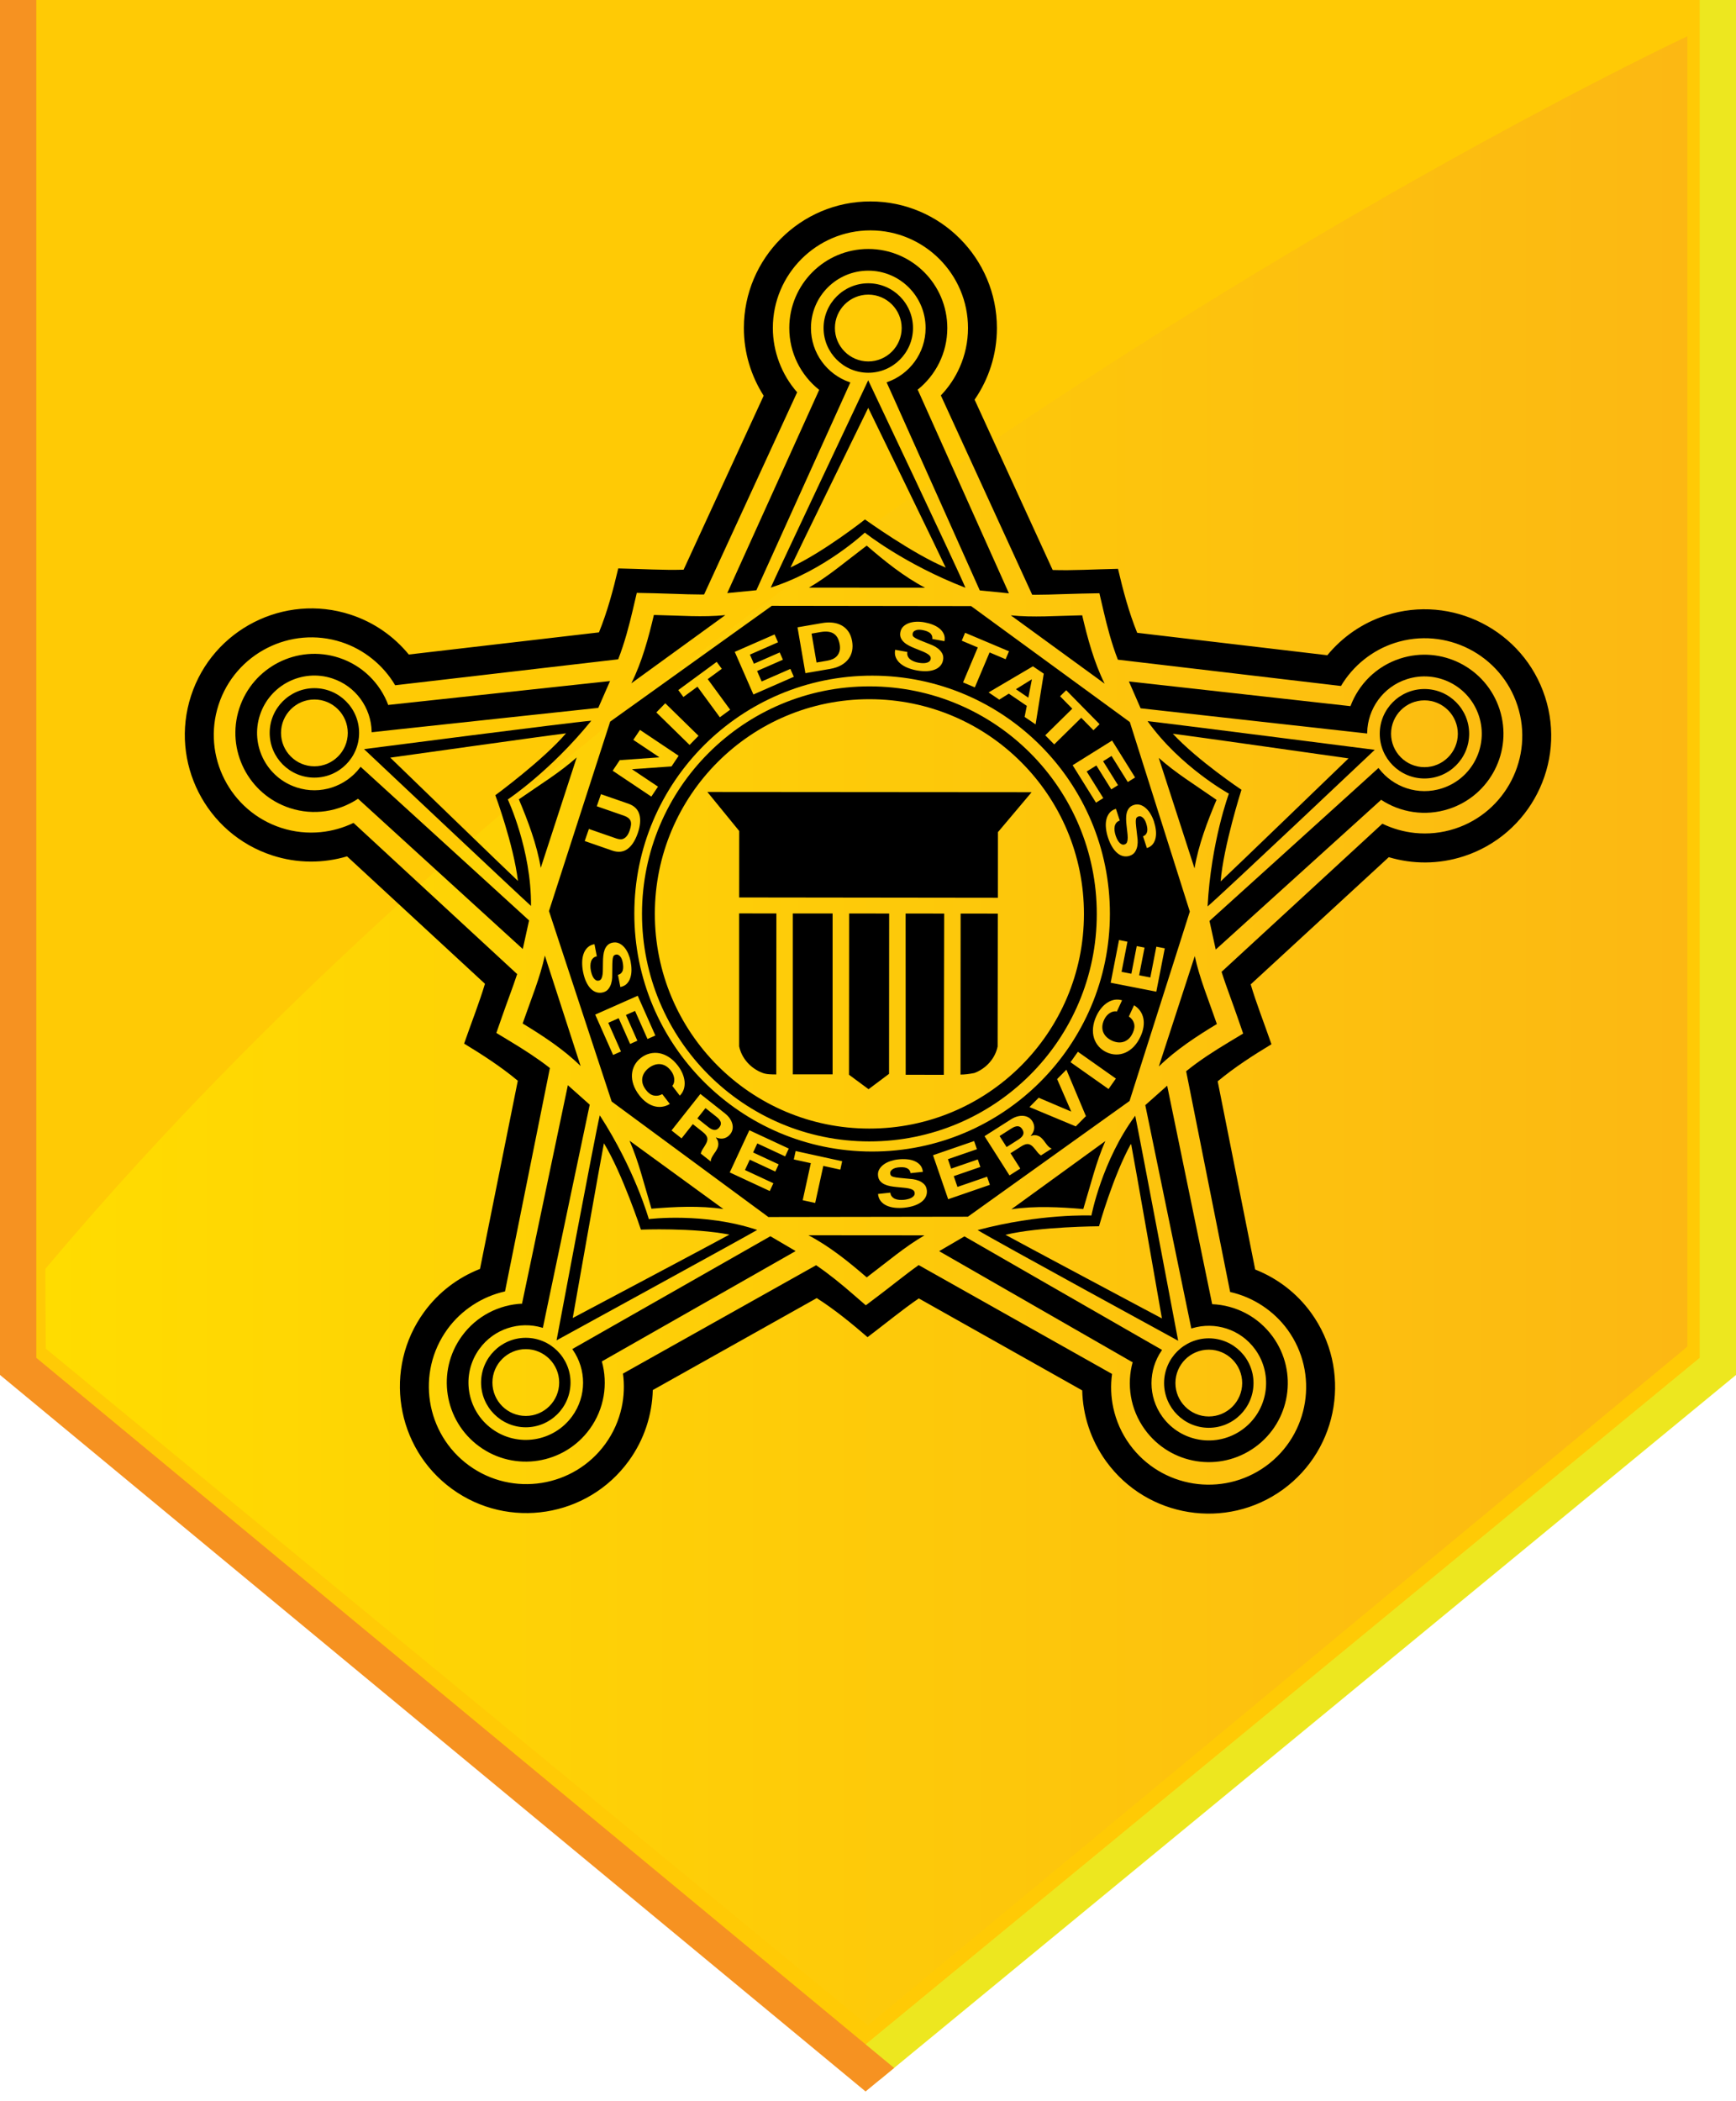 <?xml version="1.0" encoding="UTF-8"?>
<svg xmlns="http://www.w3.org/2000/svg" xmlns:xlink="http://www.w3.org/1999/xlink" viewBox="0 0 413.361 500">
  <defs>
    <style>
      .cls-1 {
        fill: url(#linear-gradient);
      }

      .cls-1, .cls-2, .cls-3, .cls-4, .cls-5, .cls-6 {
        stroke-width: 0px;
      }

      .cls-2 {
        fill: #000;
      }

      .cls-3 {
        fill: #f69221;
      }

      .cls-4 {
        fill: none;
      }

      .cls-7 {
        clip-path: url(#clippath-1);
      }

      .cls-5 {
        fill: #ffca05;
      }

      .cls-8 {
        clip-path: url(#clippath);
      }

      .cls-6 {
        fill: #ede71f;
      }
    </style>
    <clipPath id="clippath">
      <path class="cls-4" d="M10.789,301.991l.103,18.95,195.788,161.072,195.111-161.552V8.626S163.885,119.848,10.789,301.991"/>
    </clipPath>
    <linearGradient id="linear-gradient" x1="-55.405" y1="644.806" x2="-52.383" y2="644.806" gradientTransform="translate(7180.652 83688.906) scale(129.409 -129.409)" gradientUnits="userSpaceOnUse">
      <stop offset="0" stop-color="#ffdc00"/>
      <stop offset="1" stop-color="#fcb813"/>
    </linearGradient>
    <clipPath id="clippath-1">
      <rect class="cls-4" width="413.361" height="500"/>
    </clipPath>
  </defs>
  <polygon class="cls-5" points="4.324 .003 4.324 325.177 206.678 491.655 409.038 325.177 409.038 .003 4.324 .003"/>
  <g class="cls-8">
    <rect class="cls-1" x="10.789" y="8.626" width="391.002" height="473.387"/>
  </g>
  <polygon class="cls-6" points="404.714 0 404.714 323.135 203.934 488.313 209.427 494.991 413.361 327.217 413.361 0 404.714 0"/>
  <polygon class="cls-3" points="0 .003 0 327.211 206.101 497.734 212.899 492.135 8.648 323.141 8.648 .003 0 .003"/>
  <g class="cls-7">
    <path class="cls-2" d="M280.535,319.078s-9.524-50.376-10.231-53.555c-7.955,10.765-10.424,23.748-10.424,23.748,0,0-12.143-.52-27.096,3.469,4.112,2.529,47.751,26.338,47.751,26.338M261.687,291.831s3.354-11.983,7.632-19.669c.586,2.916,7.351,41.608,7.351,41.608,0,0-35.529-18.908-37.26-19.911,8.161-1.958,22.277-2.027,22.277-2.027"/>
    <path class="cls-2" d="M269.614,324.16l.097-.039c-1.474,5.33-.613,11.252,2.888,16.074,6.1,8.412,17.863,10.285,26.271,4.185,8.412-6.1,10.285-17.863,4.185-26.274-3.508-4.834-8.886-7.496-14.424-7.735l-10.714-51.996-5.212,4.629c.719,3.499,7.291,35.357,9.913,48.089.565,2.731.943,4.562,1.048,5.067.07-.027.145-.042.215-.063,5.411-1.632,11.487.208,14.992,5.043,4.423,6.1,3.067,14.633-3.034,19.059-6.103,4.426-14.636,3.07-19.062-3.034-3.496-4.819-3.369-11.152-.16-15.781.027-.042.054-.082.082-.124-.378-.218-2.012-1.151-4.49-2.568-11.222-6.408-39.49-22.697-42.566-24.455l-6.022,3.517,45.992,26.407Z"/>
    <path class="cls-2" d="M218.551,92.808l-.1-.027c4.327-3.441,7.109-8.741,7.112-14.702.009-10.388-8.409-18.817-18.799-18.826-10.388-.009-18.817,8.408-18.826,18.799-.003,5.97,2.783,11.285,7.121,14.732l-21.893,48.364,6.937-.68c1.477-3.254,14.887-32.888,20.244-44.732,1.151-2.541,1.922-4.248,2.133-4.717-.07-.021-.142-.051-.215-.075-5.336-1.858-9.167-6.922-9.164-12.89.006-7.538,6.121-13.642,13.66-13.639,7.538.006,13.642,6.124,13.636,13.66-.003,5.955-3.825,11.001-9.143,12.862-.048.015-.094.033-.142.051.178.396.955,2.112,2.127,4.717,5.309,11.78,18.603,41.575,20.059,44.805l6.94.692-21.688-48.394Z"/>
    <path class="cls-2" d="M206.374,129.844c4.197,3.632,8.853,7.396,13.883,10.022l-27.631-.021c4.741-2.771,8.584-6.091,13.747-10.001M263.189,271.558l-22.368,16.225c5.611-.834,11.59-.526,17.122-.051,1.879-6.2,3.04-11.146,5.245-16.174M155.119,287.65c5.529-.465,11.512-.761,17.125.079l-22.343-16.258c2.197,5.031,3.348,9.98,5.218,16.18M275.909,180.366l8.52,26.286c.94-5.596,3.082-11.188,5.239-16.301-5.312-3.704-9.656-6.333-13.76-9.986M123.545,190.222c2.151,5.115,4.284,10.711,5.215,16.31l8.56-26.274c-4.106,3.647-8.454,6.269-13.775,9.965M220.125,293.992l-27.634-.021c5.031,2.625,9.69,6.39,13.883,10.025,5.167-3.913,9.01-7.233,13.75-10.004M124.445,243.571c4.744,2.876,9.762,6.149,13.808,10.131l-8.52-26.29c-1.178,5.363-3.154,10.043-5.287,16.159M284.487,227.536l-8.56,26.271c4.052-3.973,9.073-7.239,13.823-10.107-2.121-6.121-4.091-10.802-5.263-16.165M240.683,146.441l22.343,16.261c-2.529-5.079-4.082-10.865-5.345-16.27-6.475.127-11.533.556-16.999.009M155.696,146.353c-1.269,5.402-2.831,11.182-5.366,16.261l22.368-16.225c-5.466.535-10.524.1-17.002-.036"/>
    <path class="cls-2" d="M367.888,165.836c-5.124-15.802-22.144-24.492-37.949-19.37-5.647,1.828-10.366,5.197-13.889,9.469l-45.273-5.339c-2.003-4.931-3.396-10.209-4.562-15.216v-.009h-.012c-5.846.118-10.702.435-15.551.278l-18.588-40.535c3.339-4.843,5.306-10.705,5.312-17.026.015-16.612-13.491-30.139-30.102-30.151-16.615-.012-30.139,13.494-30.151,30.105-.006,5.937,1.74,11.463,4.713,16.134l-19.065,41.403c-4.855.148-9.711-.178-15.56-.302h-.003c-1.175,5.01-2.58,10.288-4.59,15.219l-45.276,5.269c-3.52-4.278-8.23-7.653-13.874-9.493-15.796-5.145-32.834,3.517-37.979,19.313-5.145,15.796,3.517,32.834,19.313,37.979,6.01,1.958,12.191,1.906,17.835.236l32.834,30.326c-1.342,4.496-3.097,8.889-4.958,14.225-.003.003-.006.009-.009.012.006.003.018.012.027.015,4.293,2.598,8.771,5.49,12.762,8.823l-9.001,44.78c-5.155,2.024-9.82,5.463-13.312,10.264-9.777,13.43-6.801,32.311,6.632,42.085,13.43,9.777,32.311,6.801,42.085-6.629,3.719-5.109,5.581-11.007,5.738-16.89l39.04-21.887c4.315,2.753,8.36,6.07,12.095,9.3,4.58-3.469,8.27-6.532,12.207-9.224l38.91,21.893c.148,5.883,2,11.784,5.707,16.896,9.756,13.445,28.631,16.451,42.079,6.698,13.445-9.756,16.452-28.631,6.699-42.079-3.487-4.804-8.149-8.248-13.3-10.285l-8.928-44.79c4.003-3.333,8.493-6.218,12.802-8.819-1.855-5.345-3.608-9.744-4.943-14.249l32.879-30.272c5.641,1.68,11.826,1.74,17.835-.208,15.805-5.121,24.495-22.147,19.373-37.949M346.391,197.228c-3.148,1.021-6.357,1.317-9.457,1.006-2.719-.275-5.348-1.033-7.78-2.206l-38.287,35.248c.625,1.97,1.345,3.97,2.13,6.137.526,1.456,1.079,2.976,1.638,4.592l1.375,3.958-3.586,2.163c-3.236,1.952-6.816,4.224-9.989,6.81l10.475,52.533c2.713.613,5.315,1.713,7.68,3.272,2.263,1.496,4.315,3.39,6.001,5.713,7.523,10.37,5.206,24.927-5.167,32.45-10.369,7.523-24.927,5.206-32.45-5.164-1.943-2.68-3.218-5.638-3.88-8.683-.58-2.671-.671-5.405-.305-8.082l-46.043-25.906c-1.749,1.245-3.496,2.592-5.39,4.064-1.221.955-2.493,1.949-3.858,2.982l-3.339,2.526-3.166-2.741c-2.608-2.257-5.562-4.698-8.668-6.798l-45.986,25.785c.36,2.671.263,5.408-.32,8.079-.668,3.046-1.946,6.001-3.892,8.675-7.538,10.36-22.099,12.654-32.459,5.115-10.36-7.538-12.654-22.099-5.112-32.459,1.686-2.318,3.74-4.212,6.007-5.701,2.369-1.556,4.97-2.653,7.687-3.263l10.687-53.159c-2.961-2.32-6.203-4.387-9.167-6.182l-3.583-2.169,1.381-3.955c.562-1.616,1.115-3.133,1.647-4.589.698-1.919,1.348-3.707,1.928-5.46l-38.964-35.982c-2.432,1.166-5.064,1.922-7.786,2.194-3.1.305-6.306.006-9.451-1.021-12.182-3.97-18.866-17.11-14.896-29.293,3.97-12.179,17.107-18.863,29.29-14.893,2.728.888,5.164,2.257,7.282,3.955,2.212,1.768,4.058,3.907,5.475,6.3l53.105-6.176c1.511-3.852,2.598-8.007,3.472-11.732l.955-4.076,4.188.088c1.71.036,3.324.094,4.877.148,2.139.076,4.164.148,6.1.148.299,0,.577-.006.864-.006l22.153-48.116c-1.834-2.091-3.293-4.511-4.287-7.161-.955-2.541-1.502-5.278-1.499-8.152.009-12.811,10.439-23.226,23.253-23.216,12.811.009,23.226,10.445,23.217,23.253-.003,3.312-.71,6.454-1.967,9.306-1.1,2.502-2.632,4.768-4.499,6.717l21.748,47.43c.278.003.55.009.837.009,1.937,0,3.961-.066,6.106-.139,1.547-.051,3.16-.106,4.874-.139l4.188-.082.949,4.076c.867,3.728,1.946,7.883,3.447,11.735l53.126,6.26c1.423-2.393,3.272-4.526,5.484-6.294,2.121-1.689,4.559-3.058,7.291-3.94,12.185-3.949,25.316,2.753,29.266,14.941,3.949,12.185-2.756,25.317-14.941,29.265"/>
    <path class="cls-2" d="M152.868,217.447c.024-29.903,24.28-54.126,54.189-54.101,29.915.021,54.123,24.28,54.099,54.186-.024,29.906-24.268,54.129-54.186,54.105l.003-.807v-.81c14.515.012,27.646-5.855,37.16-15.355,9.511-9.502,15.394-22.627,15.406-37.136.012-14.506-5.852-27.637-15.349-37.154-9.499-9.514-22.621-15.403-37.136-15.412-14.509-.012-27.64,5.855-37.157,15.352-9.511,9.502-15.4,22.625-15.412,37.133-.012,14.509,5.856,27.643,15.355,37.161,9.502,9.511,22.624,15.403,37.133,15.412v.81l-.003.807c-29.906-.021-54.126-24.286-54.102-54.189"/>
    <path class="cls-2" d="M154.35,217.448c.024-29.087,23.618-52.642,52.703-52.621,29.102.021,52.645,23.615,52.621,52.703-.021,29.087-23.603,52.648-52.703,52.624l.003-.786v-.786c14.116.012,26.888-5.698,36.142-14.938,9.252-9.243,14.977-22.005,14.983-36.115.012-14.113-5.689-26.885-14.929-36.139-9.236-9.255-21.999-14.98-36.118-14.992-14.113-.012-26.882,5.695-36.142,14.935-9.249,9.242-14.977,22.005-14.986,36.115-.012,14.113,5.695,26.885,14.932,36.142,9.243,9.255,22.005,14.98,36.118,14.992v.786l-.003.786c-29.087-.024-52.645-23.619-52.621-52.706"/>
    <polygon class="cls-2" points="237.625 198.033 237.612 213.654 176.003 213.578 176.015 197.764 168.431 188.473 245.637 188.534 237.625 198.033"/>
    <path class="cls-2" d="M224.82,217.413c-.012,13.527-.073,26.513-.082,38.372l-9.082-.006-.018-38.372,9.182.006Z"/>
    <rect class="cls-2" x="188.766" y="217.389" width="9.487" height="38.286"/>
    <polygon class="cls-2" points="211.691 255.557 206.811 259.213 202.155 255.768 202.185 217.397 211.718 217.402 211.691 255.557"/>
    <path class="cls-2" d="M237.545,249.055c-.589,2.849-2.725,5.23-5.529,6.3q-1.885.375-3.308.375l.03-38.312,8.856.006-.048,31.631Z"/>
    <path class="cls-2" d="M175.999,249.007c.592,2.849,2.722,5.233,5.52,6.309.946.378,2.245.378,3.317.381l.03-38.315-8.868-.006v31.631Z"/>
    <path class="cls-2" d="M242.345,268.026c-.423-.018-.934.16-1.52.535l-2.816,1.792,1.674,2.629,2.813-1.789c.589-.375.964-.761,1.127-1.157.16-.396.091-.831-.208-1.302-.29-.453-.647-.689-1.07-.707"/>
    <path class="cls-2" d="M197.102,157.207c.435-.075.843-.202,1.233-.387.39-.181.719-.429.991-.746.275-.314.471-.695.589-1.145.121-.453.13-.979.024-1.58-.094-.547-.248-1.033-.456-1.453-.212-.42-.496-.761-.855-1.027-.36-.263-.807-.435-1.338-.514-.532-.085-1.169-.06-1.907.063l-2.139.372,1.184,6.877,2.674-.459Z"/>
    <polygon class="cls-2" points="245.699 161.696 245.669 161.675 241.892 164.02 244.856 166.038 245.699 161.696"/>
    <path class="cls-2" d="M170.597,265.781l-2.614-2.07-1.934,2.444,2.614,2.07c.547.432,1.036.662,1.462.68.429.024.816-.184,1.16-.623.335-.42.441-.837.317-1.245-.124-.405-.459-.825-1.006-1.257"/>
    <path class="cls-2" d="M269.022,171.831l-37.798-27.595-47.445-.063-38.493,27.564-14.569,45.08,14.926,45.327,37.312,27.483,47.509-.072,38.49-27.531,14.355-45.086-14.285-45.107ZM271.502,191.546c.492.157.949.426,1.366.807.42.381.789.843,1.109,1.393.323.544.58,1.112.773,1.701.224.689.381,1.369.465,2.04.085.674.069,1.302-.045,1.882-.112.58-.335,1.088-.671,1.517-.332.429-.801.743-1.411.943l-.915-2.801c.302-.124.535-.296.695-.505.16-.208.263-.45.305-.722.039-.269.036-.565-.015-.882-.048-.317-.133-.653-.248-1.009-.079-.236-.172-.459-.29-.68-.115-.221-.251-.414-.414-.568-.16-.157-.335-.272-.523-.351-.187-.076-.396-.076-.622,0-.205.07-.354.172-.45.311-.097.142-.151.375-.166.698-.012.323.012.758.073,1.302.054.544.139,1.257.242,2.136.042.257.082.622.124,1.091.036.471.015.958-.069,1.462-.085.501-.266.973-.541,1.411-.275.435-.71.752-1.296.946-.483.157-.967.187-1.456.091-.489-.1-.961-.329-1.411-.692s-.873-.855-1.26-1.48c-.393-.628-.734-1.39-1.03-2.287-.236-.725-.396-1.45-.474-2.181-.085-.725-.057-1.402.079-2.024.13-.619.384-1.163.755-1.622.369-.462.882-.795,1.535-.994l.915,2.801c-.35.115-.625.293-.819.532-.193.239-.323.52-.387.831-.066.314-.079.662-.036,1.042.045.381.127.761.254,1.142.085.257.19.529.323.813.13.284.287.538.468.761.184.227.39.396.619.511.227.121.474.133.74.045.284-.093.477-.281.58-.568.103-.287.154-.631.148-1.039-.003-.408-.036-.858-.1-1.354-.066-.496-.121-1-.169-1.514-.066-.526-.103-1.042-.112-1.556-.012-.514.033-.991.142-1.435.103-.441.287-.831.553-1.169.266-.341.638-.589,1.118-.746.544-.175,1.054-.184,1.55-.027M270.276,185.025l-1.734,1.085-3.87-6.203-2.012,1.257,3.55,5.692-1.604,1-3.55-5.689-2.302,1.435,3.949,6.333-1.734,1.085-5.562-8.913,9.394-5.865,5.478,8.783ZM252.416,165.697l1.459-1.432,7.949,8.082-1.459,1.438-2.91-2.961-6.433,6.33-2.136-2.169,6.436-6.33-2.907-2.958ZM248.533,160.322l-1.949,12.068-2.614-1.777.523-2.629-4.281-2.91-2.281,1.426-2.535-1.719,10.557-6.212,2.58,1.752ZM229.801,150.587l10.448,4.408-.798,1.888-3.819-1.616-3.514,8.318-2.801-1.184,3.508-8.318-3.819-1.61.795-1.885ZM213.156,154.639l2.901.52c-.063.366-.039.692.082.979.121.284.302.529.547.734.245.208.547.384.9.523.354.145.728.251,1.124.32.266.048.556.085.87.103.311.021.61.003.894-.051.287-.054.532-.154.743-.299.212-.145.341-.357.39-.632.054-.296-.021-.556-.224-.78-.202-.227-.483-.435-.843-.625s-.773-.378-1.239-.553c-.468-.178-.94-.372-1.417-.571-.489-.193-.961-.408-1.42-.641-.456-.236-.855-.501-1.193-.807s-.598-.653-.767-1.042c-.172-.396-.215-.84-.124-1.338.1-.559.338-1.021.71-1.381.375-.356.825-.628,1.36-.816.532-.187,1.115-.293,1.749-.317.634-.021,1.257.021,1.867.133.71.127,1.384.314,2.018.559.631.245,1.178.556,1.635.933.456.375.795.81,1.015,1.308.218.496.272,1.06.157,1.689l-2.898-.52c.03-.332-.006-.616-.112-.855-.109-.239-.272-.444-.492-.61-.221-.163-.48-.299-.786-.408-.302-.106-.638-.193-1.006-.26-.242-.042-.486-.066-.734-.07-.251-.003-.483.03-.698.097-.215.063-.402.163-.556.293-.151.13-.254.311-.293.547-.039.212-.021.396.057.547.079.148.257.308.535.471.281.166.674.354,1.178.562.508.205,1.175.471,1.997.798.245.084.586.224,1.015.411.432.19.852.441,1.254.755s.731.695.988,1.145c.254.45.326.982.215,1.592-.088.498-.293.94-.61,1.323-.32.384-.746.689-1.278.912-.535.224-1.169.36-1.904.408-.74.042-1.571-.018-2.502-.184-.749-.136-1.462-.341-2.145-.613-.677-.275-1.26-.619-1.743-1.03-.483-.414-.84-.894-1.07-1.438-.233-.547-.281-1.154-.148-1.822M195.782,148.276c.879-.151,1.716-.178,2.511-.088.798.094,1.511.317,2.145.671.628.354,1.157.837,1.586,1.456.426.619.719,1.384.873,2.29.139.795.139,1.55,0,2.266-.139.716-.426,1.363-.858,1.94-.429.58-1.006,1.076-1.728,1.487-.722.414-1.607.71-2.65.891l-5.886,1.012-1.879-10.913,5.886-1.012ZM184.437,150.983l.819,1.873-6.695,2.931.952,2.175,6.146-2.689.758,1.731-6.146,2.689,1.088,2.487,6.837-2.991.822,1.873-9.626,4.215-4.438-10.146,9.484-4.149ZM170.653,157.515l1.212,1.653-3.345,2.453,5.336,7.279-2.453,1.801-5.336-7.279-3.345,2.453-1.212-1.653,9.143-6.707ZM158.407,167.365l7.916,7.741-2.127,2.176-7.916-7.741,2.127-2.176ZM147.567,180.907l9.388-.671.021-.033-6.176-4.13,1.586-2.369,9.203,6.158-1.692,2.532-9.363.662-.021.033,6.161,4.121-1.586,2.369-9.203-6.158,1.683-2.514ZM140.224,197.277l6.505,2.257c.284.1.571.166.867.199.293.033.58-.009.858-.133.278-.124.544-.335.798-.638.251-.302.477-.746.683-1.332.354-1.024.417-1.798.187-2.314-.23-.517-.737-.912-1.517-1.184l-6.505-2.257.994-2.874,6.505,2.254c1.417.492,2.299,1.354,2.644,2.58.347,1.227.215,2.716-.39,4.46-.616,1.773-1.432,3.024-2.453,3.756-1.018.734-2.242.855-3.668.36l-6.508-2.26,1-2.873ZM139.557,233.628c-.308-.671-.553-1.468-.734-2.393-.145-.749-.215-1.493-.202-2.224.009-.731.121-1.399.329-1.997.208-.604.526-1.109.952-1.52.426-.414.973-.68,1.647-.795l.562,2.892c-.366.07-.656.214-.879.429-.221.215-.384.471-.489.774-.103.305-.157.647-.16,1.03-.006.384.03.77.106,1.166.051.263.127.547.221.846.094.296.221.568.372.816.154.245.338.441.55.583.211.142.453.187.728.133.296-.054.511-.221.647-.489s.23-.607.278-1.012c.048-.405.069-.855.066-1.357-.003-.499.003-1.009.021-1.523,0-.529.03-1.048.085-1.559.051-.511.157-.979.317-1.405.16-.426.39-.792.695-1.091.305-.305.704-.505,1.203-.601.559-.109,1.073-.054,1.541.163.468.218.885.544,1.257.97.366.429.674.937.928,1.517.248.583.432,1.181.553,1.789.136.71.208,1.405.208,2.085s-.094,1.296-.278,1.861c-.184.562-.468,1.033-.852,1.42-.384.384-.888.634-1.52.758l-.565-2.895c.32-.088.574-.224.758-.411.184-.187.314-.411.39-.677.076-.266.106-.559.097-.879s-.051-.665-.124-1.033c-.045-.242-.112-.477-.199-.713-.088-.233-.202-.438-.341-.613s-.299-.314-.474-.411c-.178-.097-.384-.124-.616-.079-.212.042-.375.127-.486.254-.115.127-.196.351-.248.671-.054.32-.088.755-.097,1.302-.009.547-.015,1.263-.024,2.145.009.266.006.628-.015,1.103-.018.468-.103.952-.248,1.441-.148.486-.387.934-.713,1.332-.326.396-.795.659-1.405.777-.496.097-.982.066-1.453-.091-.474-.16-.912-.447-1.314-.861-.402-.417-.758-.958-1.07-1.629M147.857,250.237l-1.87.828-4.26-9.605,10.122-4.487,4.197,9.463-1.87.828-2.964-6.68-2.169.961,2.719,6.13-1.728.768-2.719-6.13-2.481,1.1,3.024,6.825ZM153.008,257.826c.124.508.396,1.033.813,1.577.565.737,1.187,1.175,1.867,1.314.68.139,1.351.027,2.009-.332l1.795,2.336c-.592.359-1.215.583-1.852.668-.641.085-1.278.036-1.913-.148-.632-.178-1.248-.49-1.846-.928-.598-.438-1.154-.997-1.674-1.671-.644-.84-1.109-1.689-1.39-2.538-.284-.852-.396-1.662-.338-2.441.054-.777.266-1.496.628-2.169.366-.671.867-1.254,1.508-1.743.656-.505,1.36-.849,2.109-1.033.752-.184,1.514-.209,2.287-.07.77.142,1.535.456,2.287.946.755.489,1.453,1.154,2.097,1.994.465.604.834,1.23,1.109,1.873.272.647.441,1.284.502,1.913.057.635,0,1.236-.181,1.816-.184.577-.502,1.097-.955,1.559l-1.792-2.336c.19-.212.32-.459.396-.743.072-.287.097-.589.072-.912-.027-.32-.106-.65-.236-.979-.13-.332-.308-.65-.538-.943-.417-.547-.855-.943-1.314-1.193-.459-.248-.922-.384-1.387-.402-.462-.018-.915.054-1.36.226-.444.169-.858.402-1.245.701-.366.278-.686.61-.952.985-.263.375-.447.785-.544,1.239-.097.447-.088.928.036,1.435M172.451,270.888c-.562.16-1.224.097-1.985-.19l-.018.024c.242.296.405.589.492.873.085.287.118.571.097.849-.024.281-.094.547-.211.813-.118.263-.251.51-.402.746-.103.145-.221.317-.36.511-.136.193-.269.399-.396.613-.13.215-.236.432-.317.65-.082.221-.115.432-.1.644l-2.387-1.888c.088-.378.266-.77.535-1.175.272-.408.514-.807.731-1.206.275-.517.369-.985.269-1.405-.097-.42-.444-.864-1.039-1.338l-2.39-1.888-2.683,3.393-2.387-1.888,6.868-8.684,5.856,4.629c.486.384.876.795,1.166,1.23.29.432.489.873.595,1.308.106.441.118.861.036,1.266-.082.405-.254.773-.517,1.106-.402.511-.888.846-1.453,1.009M186.954,275.199l-6.629-3.082-1,2.151,6.085,2.828-.801,1.713-6.079-2.825-1.145,2.462,6.765,3.145-.861,1.855-9.527-4.429,4.665-10.04,9.388,4.363-.861,1.858ZM200.091,278.357l-4.052-.891-1.934,8.814-2.973-.65,1.934-8.816-4.052-.888.438-2,11.077,2.429-.438,2.003ZM151.041,217.379c.024-31.278,25.389-56.612,56.661-56.585,31.275.021,56.603,25.395,56.579,56.676-.024,31.263-25.389,56.597-56.667,56.576-31.272-.027-56.597-25.401-56.573-56.667M220.479,284.72c-.196.459-.52.87-.97,1.236-.447.366-1.018.674-1.713.925-.692.254-1.511.429-2.447.532-.758.082-1.502.084-2.23.015-.728-.076-1.384-.239-1.964-.502-.583-.257-1.057-.616-1.432-1.076-.375-.459-.592-1.027-.656-1.707l2.931-.317c.039.369.16.677.354.915.193.239.438.423.731.553.293.127.631.212,1.012.248.381.036.77.033,1.169-.009.269-.027.556-.076.861-.148.305-.07.586-.169.846-.302.257-.133.468-.296.628-.496.16-.2.227-.438.193-.716-.03-.299-.175-.526-.435-.686-.257-.16-.586-.281-.982-.359-.399-.085-.849-.145-1.348-.184-.499-.042-1.003-.088-1.517-.148-.526-.045-1.039-.118-1.544-.214-.505-.097-.964-.242-1.375-.438-.408-.193-.752-.456-1.027-.785-.278-.329-.441-.743-.495-1.248-.063-.565.033-1.073.293-1.523.254-.447.613-.837,1.073-1.166.456-.335.988-.598,1.589-.798.604-.199,1.215-.335,1.831-.399.719-.079,1.414-.091,2.091-.033.677.057,1.287.202,1.834.435.544.233.991.556,1.342.97.35.417.559.943.628,1.577l-2.931.317c-.06-.326-.175-.589-.347-.789-.172-.202-.387-.35-.644-.447-.257-.097-.547-.154-.867-.169-.32-.018-.665-.006-1.039.033-.245.027-.483.076-.725.139-.239.07-.453.166-.641.29-.19.124-.338.269-.45.438-.112.169-.154.369-.13.607.024.215.094.384.208.508.118.124.335.224.65.302.314.082.743.151,1.29.205.544.054,1.257.127,2.139.206.26.012.625.048,1.091.109.468.058.94.181,1.417.369.474.187.897.462,1.269.825.369.36.586.849.653,1.465.057.502-.018.985-.215,1.441M225.77,285.394l-3.608-10.469,9.789-3.372.665,1.937-6.907,2.381.773,2.242,6.339-2.185.616,1.789-6.339,2.185.882,2.565,7.055-2.429.665,1.934-9.931,3.423ZM247.863,274.967c-.332-.209-.644-.505-.937-.894-.293-.39-.592-.752-.897-1.085-.399-.432-.81-.671-1.239-.719-.429-.045-.964.136-1.607.544l-2.568,1.635,2.327,3.653-2.568,1.632-5.946-9.342,6.297-4.006c.523-.332,1.039-.565,1.544-.698.505-.13.985-.175,1.432-.13.45.045.852.172,1.209.381.354.209.647.493.873.849.354.55.508,1.118.474,1.701-.033.586-.308,1.194-.831,1.816l.018.027c.36-.13.689-.19.985-.178.302.012.577.072.834.187.257.112.489.269.698.465.212.199.402.408.574.628.106.142.227.308.366.501.136.196.287.39.447.58.16.19.329.363.511.514.178.148.372.248.574.305l-2.568,1.635ZM256.156,268.06l-11.025-4.596,2.194-2.221,7.705,3.278.027-.027-3.345-7.693,2.209-2.236,4.647,11.052-2.411,2.441ZM263.955,259.168l-9.052-6.384,1.755-2.484,9.049,6.381-1.752,2.487ZM272.276,244.393c-.109.734-.338,1.487-.698,2.26-.444.964-.976,1.768-1.595,2.414-.622.647-1.29,1.121-2.006,1.435-.71.311-1.45.465-2.212.453-.764-.009-1.511-.184-2.245-.52-.752-.347-1.384-.81-1.897-1.39-.514-.577-.888-1.239-1.124-1.988s-.314-1.568-.23-2.465c.082-.894.341-1.822.786-2.786.32-.692.701-1.308,1.145-1.852.441-.544.928-.985,1.456-1.332.532-.344,1.094-.577,1.692-.686.598-.109,1.206-.07,1.825.118l-1.233,2.674c-.275-.069-.556-.069-.843-.003-.287.066-.568.187-.84.36-.272.172-.526.396-.761.662-.23.272-.426.577-.58.919-.29.622-.435,1.196-.441,1.719-.009.52.088.991.287,1.411.199.42.48.789.834,1.1.357.314.755.571,1.196.773.423.196.864.323,1.317.384.459.06.906.03,1.351-.094.444-.124.861-.356,1.254-.704.393-.344.731-.828,1.018-1.453.39-.843.486-1.598.293-2.263-.196-.668-.604-1.209-1.233-1.626l1.233-2.677c.595.363,1.079.807,1.453,1.332.372.529.625,1.115.761,1.759.133.647.145,1.335.036,2.067M264.465,233.875l1.985-10.161,2.006.393-1.399,7.173,2.33.456,1.284-6.584,1.858.363-1.287,6.584,2.665.52,1.429-7.324,2.009.39-2.015,10.315-10.865-2.124Z"/>
    <path class="cls-2" d="M206.732,90.501s-21.911,46.352-23.208,49.337c12.766-4.031,22.398-13.083,22.398-13.083,0,0,9.514,7.557,23.957,13.116-1.84-4.46-23.147-49.37-23.147-49.37M205.962,123.622s-9.756,7.72-17.736,11.424c1.242-2.701,18.509-37.979,18.509-37.979,0,0,17.63,36.179,18.44,38.006-7.75-3.212-19.213-11.451-19.213-11.451"/>
    <path class="cls-2" d="M86.683,178.28s37.315,35.16,39.753,37.317c.112-13.388-5.523-25.341-5.523-25.341,0,0,10.128-6.717,19.881-18.736-4.813.372-54.111,6.759-54.111,6.759M117.945,189.248s4.327,11.663,5.384,20.398c-2.185-2.015-30.402-29.341-30.402-29.341,0,0,39.859-5.587,41.847-5.789-5.448,6.378-16.829,14.732-16.829,14.732"/>
    <path class="cls-2" d="M92.529,167.754l-.054.085c-1.937-5.179-6.118-9.46-11.784-11.309-9.88-3.215-20.497,2.185-23.715,12.062-3.218,9.88,2.181,20.497,12.062,23.718,5.677,1.849,11.593.837,16.213-2.221l39.23,35.764,1.499-6.807c-2.641-2.408-26.682-24.319-36.29-33.075-2.061-1.879-3.444-3.142-3.822-3.484-.045.06-.094.118-.139.175-3.417,4.502-9.418,6.584-15.092,4.735-7.167-2.336-11.086-10.037-8.75-17.204,2.336-7.167,10.037-11.086,17.204-8.75,5.662,1.846,9.279,7.04,9.406,12.675.003.048.006.097.006.148.432-.048,2.305-.254,5.142-.565,12.847-1.408,45.291-4.846,48.814-5.236l2.798-6.384-52.727,5.674Z"/>
    <path class="cls-2" d="M132.522,318.979s44.968-24.622,47.772-26.274c-12.696-4.245-25.806-2.58-25.806-2.58,0,0-3.26-11.705-11.675-24.694-1.133,4.689-10.291,53.549-10.291,53.549M152.611,292.635s12.433-.51,21.065,1.182c-2.595,1.456-37.303,19.848-37.303,19.848,0,0,7.004-39.632,7.427-41.587,4.381,7.155,8.81,20.558,8.81,20.558"/>
    <path class="cls-2" d="M124.315,310.164l.063.079c-5.52.245-10.889,2.895-14.394,7.714-6.112,8.399-4.257,20.168,4.142,26.28,8.4,6.115,20.165,4.26,26.28-4.139,3.514-4.831,4.381-10.765,2.901-16.107l46.14-26.259-6.016-3.529c-3.106,1.767-31.371,17.86-42.669,24.292-2.426,1.381-4.052,2.308-4.496,2.559.042.063.082.127.127.19,3.224,4.638,3.348,10.989-.163,15.814-4.435,6.091-12.974,7.439-19.068,3.003-6.094-4.436-7.439-12.971-3.003-19.065,3.505-4.813,9.563-6.65,14.959-5.031.048.015.097.027.145.042.088-.426.471-2.272,1.051-5.064,2.629-12.654,9.385-44.575,10.104-48.044l-5.206-4.635-10.898,51.899Z"/>
    <path class="cls-2" d="M327.346,178.446s-50.857-6.514-54.096-6.822c7.777,10.895,19.361,17.255,19.361,17.255,0,0-4.242,11.388-5.073,26.839,3.677-3.127,39.807-37.272,39.807-37.272M295.606,187.951s-10.357-6.895-16.346-13.34c2.955.347,41.841,5.871,41.841,5.871,0,0-28.96,27.945-30.453,29.278.665-8.363,4.958-21.809,4.958-21.809"/>
    <path class="cls-2" d="M328.802,190.4l-.006-.103c4.611,3.052,10.512,4.058,16.18,2.221,9.883-3.203,15.3-13.811,12.098-23.694-3.206-9.883-13.811-15.3-23.697-12.098-5.68,1.843-9.874,6.133-11.814,11.327l-52.76-5.88,2.789,6.39c3.553.396,35.879,3.991,48.802,5.429,2.771.308,4.632.517,5.139.571,0-.076.009-.151.009-.227.118-5.647,3.75-10.859,9.427-12.699,7.173-2.32,14.868,1.604,17.192,8.777,2.32,7.17-1.607,14.868-8.777,17.189-5.665,1.837-11.645-.239-15.059-4.722-.03-.039-.06-.079-.091-.118-.323.293-1.716,1.559-3.831,3.478-9.563,8.693-33.792,30.544-36.411,32.925l1.487,6.813,39.324-35.58Z"/>
    <path class="cls-2" d="M287.821,339.791c-5.871-.003-10.641-4.783-10.638-10.651.006-5.874,4.786-10.645,10.657-10.641,5.871.006,10.641,4.786,10.635,10.656-.003,5.871-4.783,10.641-10.654,10.635M287.836,321.197c-4.384-.003-7.952,3.559-7.955,7.943-.003,4.381,3.559,7.952,7.943,7.955,4.381.003,7.952-3.559,7.955-7.943.003-4.384-3.559-7.952-7.943-7.956"/>
    <path class="cls-2" d="M206.744,88.71c-5.874-.006-10.644-4.783-10.641-10.651.006-5.871,4.786-10.645,10.657-10.641,5.871.006,10.641,4.786,10.635,10.656-.003,5.871-4.783,10.641-10.651,10.635M206.756,70.116c-4.384-.003-7.952,3.559-7.955,7.943-.003,4.384,3.559,7.952,7.943,7.955,4.384.003,7.952-3.559,7.955-7.94.003-4.387-3.559-7.955-7.943-7.959"/>
    <path class="cls-2" d="M74.855,185.063c-5.874-.003-10.644-4.78-10.641-10.651.006-5.871,4.786-10.641,10.657-10.641,5.871.006,10.641,4.786,10.635,10.656-.003,5.871-4.783,10.641-10.651,10.635M74.868,166.469c-4.384-.003-7.952,3.562-7.955,7.943-.003,4.384,3.559,7.952,7.943,7.955,4.384.003,7.952-3.559,7.955-7.94.003-4.387-3.559-7.955-7.943-7.959"/>
    <path class="cls-2" d="M339.169,185.267c-5.871-.006-10.641-4.783-10.635-10.651.003-5.874,4.783-10.645,10.651-10.641,5.871.006,10.641,4.786,10.638,10.656-.003,5.871-4.783,10.641-10.654,10.635M339.184,166.673c-4.384-.003-7.952,3.559-7.955,7.943-.003,4.381,3.559,7.952,7.943,7.955,4.384.003,7.952-3.559,7.955-7.94.003-4.387-3.559-7.955-7.943-7.959"/>
    <path class="cls-2" d="M125.19,339.67c-5.871-.006-10.641-4.786-10.638-10.654.006-5.874,4.786-10.645,10.657-10.638,5.871.003,10.641,4.783,10.638,10.654-.006,5.871-4.786,10.641-10.657,10.638M125.205,321.073c-4.381-.003-7.952,3.559-7.955,7.943-.003,4.384,3.559,7.952,7.943,7.955,4.384.003,7.952-3.559,7.955-7.943.003-4.384-3.559-7.952-7.943-7.956"/>
  </g>
</svg>